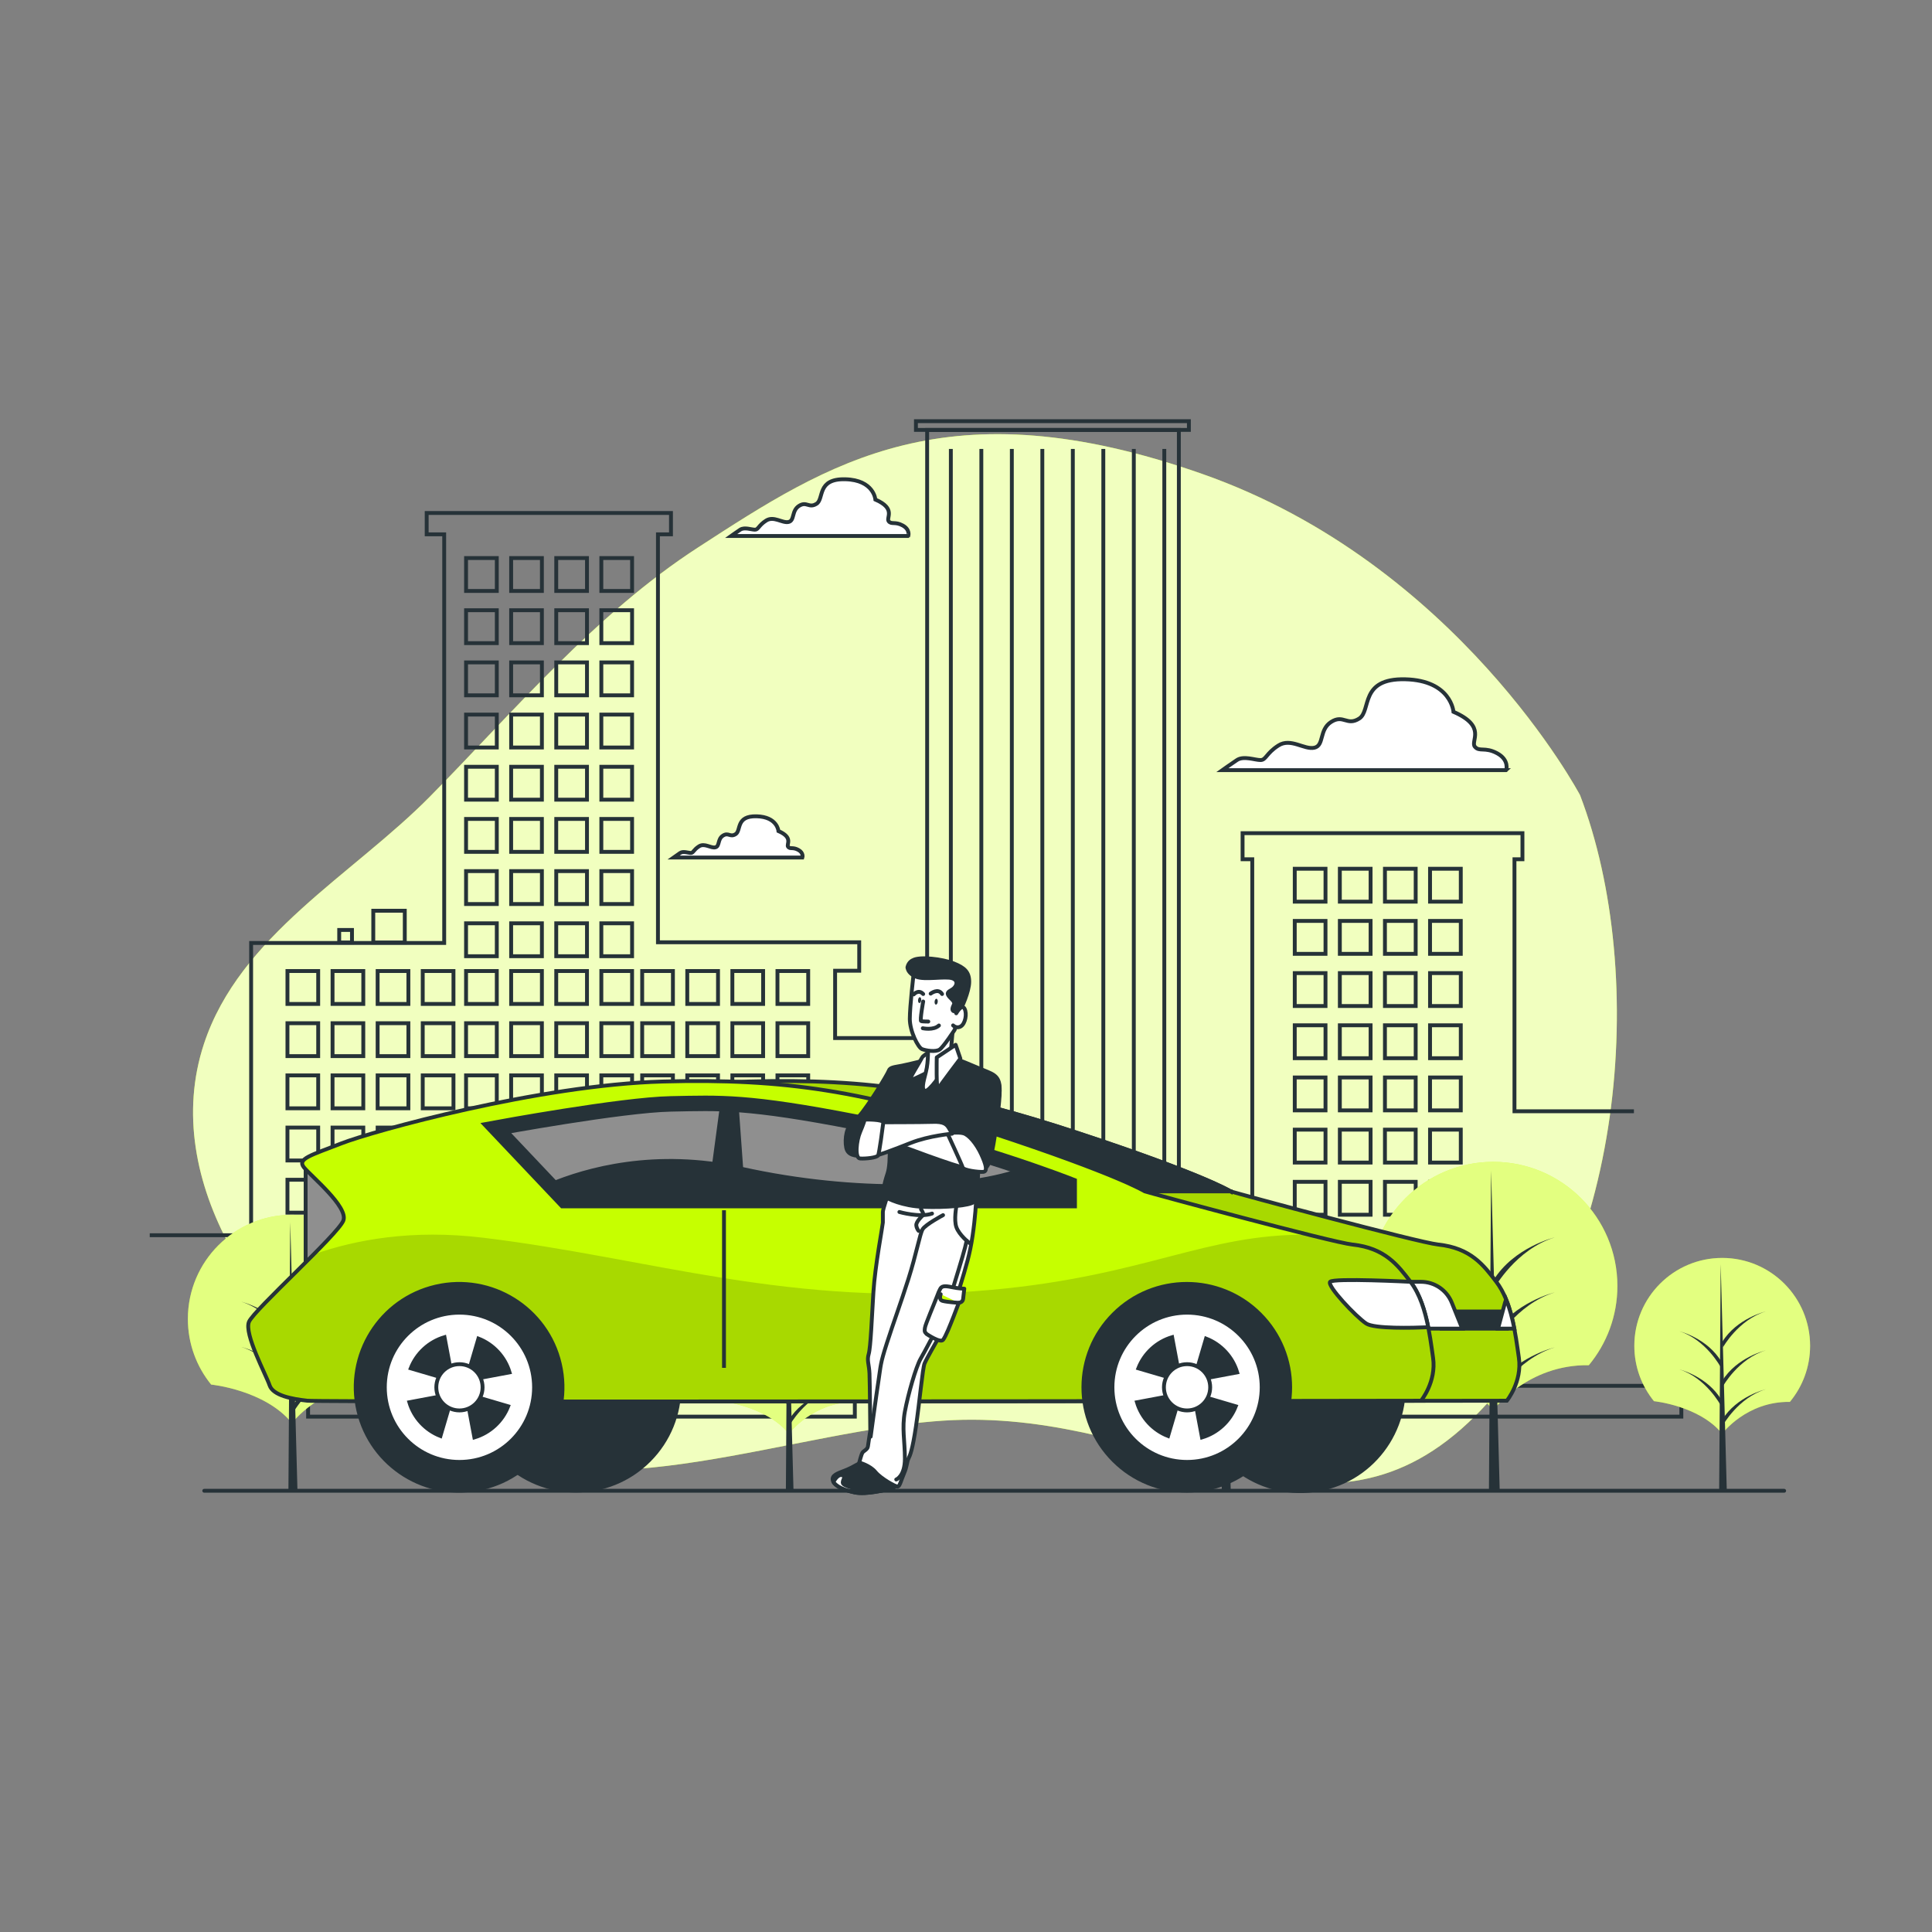 <?xml version="1.0" encoding="utf-8"?>
<!-- Generator: Adobe Illustrator 27.5.0, SVG Export Plug-In . SVG Version: 6.00 Build 0)  -->
<svg version="1.1" xmlns="http://www.w3.org/2000/svg" xmlns:xlink="http://www.w3.org/1999/xlink" x="0px" y="0px"
	 viewBox="0 0 500 500" style="enable-background:new 0 0 500 500;" xml:space="preserve">
<rect x="0" y="0" width="500" height="500" fill="#808080" stroke="none"/>
<g id="Background_Simple">
	<g>
		<path style="fill:#C6FF00;" d="M408.913,205.78c0,0-31.657-59.898-97.745-83.118c-66.088-23.22-96.626-2.945-130.489,19.001
			c-26.651,17.272-47.52,42.286-69.352,64.429c-19.989,20.274-49.294,35.989-58.544,64.064
			c-11.696,35.508,14.8,73.883,46.243,94.499c43.878,28.77,86.419,11.167,132.245,4.405c0.087-0.013,0.174-0.025,0.26-0.038
			c6.625-0.961,13.324-1.616,20.098-1.601c53.216,0.113,91.41,37.69,130.175-0.996C420.572,327.738,426.743,252.4,408.913,205.78z"
			/>
		<path style="opacity:0.75;fill:#FFFFFF;" d="M408.913,205.78c0,0-31.657-59.898-97.745-83.118
			c-66.088-23.22-96.626-2.945-130.489,19.001c-26.651,17.272-47.52,42.286-69.352,64.429
			c-19.989,20.274-49.294,35.989-58.544,64.064c-11.696,35.508,14.8,73.883,46.243,94.499c43.878,28.77,86.419,11.167,132.245,4.405
			c0.087-0.013,0.174-0.025,0.26-0.038c6.625-0.961,13.324-1.616,20.098-1.601c53.216,0.113,91.41,37.69,130.175-0.996
			C420.572,327.738,426.743,252.4,408.913,205.78z"/>
	</g>
</g>
<g id="Clouds">
	<g>
		<path style="fill:#FFFFFF;stroke:#263238;stroke-miterlimit:10;" d="M387.482,194.962c-3.194-1.742-4.646-0.29-5.807-1.742
			c-1.162-1.452,3.194-5.227-5.517-9.002c0,0-0.581-8.13-12.486-8.421c-11.905-0.291-8.711,8.131-11.905,10.163
			c-3.194,2.033-4.065-1.162-7.259,0.871c-3.194,2.033-1.742,6.098-4.356,6.679c-2.613,0.581-6.098-2.613-9.292-0.581
			c-3.194,2.033-3.194,3.775-4.646,3.775c-1.452,0-4.356-1.161-6.098,0c-1.742,1.162-3.775,2.613-3.775,2.613h73.465
			C389.805,199.317,390.676,196.704,387.482,194.962z"/>
	</g>
	<g>
		<path style="fill:#FFFFFF;stroke:#263238;stroke-miterlimit:10;" d="M206.602,219.952c-1.45-0.791-2.109-0.132-2.636-0.791
			c-0.527-0.659,1.45-2.372-2.504-4.086c0,0-0.264-3.69-5.667-3.822c-5.404-0.132-3.954,3.691-5.404,4.613
			c-1.45,0.923-1.845-0.527-3.295,0.395c-1.45,0.923-0.791,2.768-1.977,3.031c-1.186,0.264-2.768-1.186-4.218-0.264
			c-1.45,0.923-1.45,1.713-2.109,1.713s-1.977-0.527-2.768,0c-0.791,0.527-1.713,1.186-1.713,1.186h33.346
			C207.656,221.929,208.052,220.743,206.602,219.952z"/>
	</g>
	<g>
		<path style="fill:#FFFFFF;stroke:#263238;stroke-miterlimit:10;" d="M233.617,135.992c-1.994-1.087-2.9-0.181-3.625-1.087
			c-0.725-0.906,1.994-3.263-3.444-5.619c0,0-0.362-5.074-7.793-5.256c-7.431-0.181-5.437,5.075-7.431,6.343
			c-1.994,1.269-2.537-0.725-4.531,0.544c-1.994,1.269-1.087,3.806-2.719,4.169c-1.631,0.363-3.806-1.631-5.8-0.362
			c-1.994,1.269-1.994,2.356-2.9,2.356c-0.906,0-2.719-0.725-3.806,0c-1.087,0.725-2.356,1.631-2.356,1.631h45.854
			C235.067,138.711,235.611,137.08,233.617,135.992z"/>
	</g>
</g>
<g id="Buildings">
	<g>
		<g>
			<rect x="96.604" y="235.698" style="fill:none;stroke:#263238;stroke-miterlimit:10;" width="8.155" height="8.218"/>
			<rect x="87.787" y="240.673" style="fill:none;stroke:#263238;stroke-miterlimit:10;" width="3.306" height="3.244"/>
			<polyline style="fill:none;stroke:#263238;stroke-miterlimit:10;" points="422.857,287.596 391.944,287.596 391.944,222.376 
				394.008,222.376 394.008,215.624 321.577,215.624 321.577,222.376 324.087,222.376 324.087,319.372 305.086,319.372 
				305.086,111.276 239.943,111.276 239.943,268.649 216.126,268.649 216.126,251.226 222.364,251.226 222.364,243.86 
				170.276,243.86 170.276,138.283 173.647,138.283 173.647,132.759 110.424,132.759 110.424,138.283 114.958,138.283 
				114.958,244.04 64.991,244.04 64.991,319.674 38.753,319.674 			"/>
			<rect x="237.042" y="109" style="fill:none;stroke:#263238;stroke-miterlimit:10;" width="70.64" height="2.259"/>
		</g>
		<g>
			<rect x="120.615" y="144.422" style="fill:none;stroke:#263238;stroke-miterlimit:10;" width="7.957" height="8.518"/>
			<rect x="132.285" y="144.422" style="fill:none;stroke:#263238;stroke-miterlimit:10;" width="7.957" height="8.518"/>
			<rect x="143.955" y="144.422" style="fill:none;stroke:#263238;stroke-miterlimit:10;" width="7.957" height="8.518"/>
			<rect x="155.625" y="144.422" style="fill:none;stroke:#263238;stroke-miterlimit:10;" width="7.957" height="8.518"/>
			<rect x="120.615" y="157.926" style="fill:none;stroke:#263238;stroke-miterlimit:10;" width="7.957" height="8.518"/>
			<rect x="132.285" y="157.926" style="fill:none;stroke:#263238;stroke-miterlimit:10;" width="7.957" height="8.518"/>
			<rect x="143.955" y="157.926" style="fill:none;stroke:#263238;stroke-miterlimit:10;" width="7.957" height="8.518"/>
			<rect x="155.625" y="157.926" style="fill:none;stroke:#263238;stroke-miterlimit:10;" width="7.957" height="8.518"/>
			<rect x="120.615" y="171.43" style="fill:none;stroke:#263238;stroke-miterlimit:10;" width="7.957" height="8.518"/>
			<rect x="132.285" y="171.43" style="fill:none;stroke:#263238;stroke-miterlimit:10;" width="7.957" height="8.518"/>
			<rect x="143.955" y="171.43" style="fill:none;stroke:#263238;stroke-miterlimit:10;" width="7.957" height="8.518"/>
			<rect x="155.625" y="171.43" style="fill:none;stroke:#263238;stroke-miterlimit:10;" width="7.957" height="8.518"/>
			<rect x="120.615" y="184.934" style="fill:none;stroke:#263238;stroke-miterlimit:10;" width="7.957" height="8.517"/>
			<rect x="132.285" y="184.934" style="fill:none;stroke:#263238;stroke-miterlimit:10;" width="7.957" height="8.517"/>
			<rect x="143.955" y="184.934" style="fill:none;stroke:#263238;stroke-miterlimit:10;" width="7.957" height="8.517"/>
			<rect x="155.625" y="184.934" style="fill:none;stroke:#263238;stroke-miterlimit:10;" width="7.957" height="8.517"/>
			<rect x="120.615" y="198.438" style="fill:none;stroke:#263238;stroke-miterlimit:10;" width="7.957" height="8.518"/>
			<rect x="132.285" y="198.438" style="fill:none;stroke:#263238;stroke-miterlimit:10;" width="7.957" height="8.518"/>
			<rect x="143.955" y="198.438" style="fill:none;stroke:#263238;stroke-miterlimit:10;" width="7.957" height="8.518"/>
			<rect x="155.625" y="198.438" style="fill:none;stroke:#263238;stroke-miterlimit:10;" width="7.957" height="8.518"/>
			<rect x="120.615" y="211.942" style="fill:none;stroke:#263238;stroke-miterlimit:10;" width="7.957" height="8.518"/>
			<rect x="132.285" y="211.942" style="fill:none;stroke:#263238;stroke-miterlimit:10;" width="7.957" height="8.518"/>
			<rect x="143.955" y="211.942" style="fill:none;stroke:#263238;stroke-miterlimit:10;" width="7.957" height="8.518"/>
			<rect x="155.625" y="211.942" style="fill:none;stroke:#263238;stroke-miterlimit:10;" width="7.957" height="8.518"/>
			<rect x="120.615" y="225.445" style="fill:none;stroke:#263238;stroke-miterlimit:10;" width="7.957" height="8.518"/>
			<rect x="132.285" y="225.445" style="fill:none;stroke:#263238;stroke-miterlimit:10;" width="7.957" height="8.518"/>
			<rect x="143.955" y="225.445" style="fill:none;stroke:#263238;stroke-miterlimit:10;" width="7.957" height="8.518"/>
			<rect x="155.625" y="225.445" style="fill:none;stroke:#263238;stroke-miterlimit:10;" width="7.957" height="8.518"/>
			<rect x="120.615" y="238.949" style="fill:none;stroke:#263238;stroke-miterlimit:10;" width="7.957" height="8.518"/>
			<rect x="132.285" y="238.949" style="fill:none;stroke:#263238;stroke-miterlimit:10;" width="7.957" height="8.518"/>
			<rect x="143.955" y="238.949" style="fill:none;stroke:#263238;stroke-miterlimit:10;" width="7.957" height="8.518"/>
			<rect x="155.625" y="238.949" style="fill:none;stroke:#263238;stroke-miterlimit:10;" width="7.957" height="8.518"/>
		</g>
		<g>
			<rect x="120.615" y="251.302" style="fill:none;stroke:#263238;stroke-miterlimit:10;" width="7.957" height="8.518"/>
			<rect x="132.285" y="251.302" style="fill:none;stroke:#263238;stroke-miterlimit:10;" width="7.957" height="8.518"/>
			<rect x="143.955" y="251.302" style="fill:none;stroke:#263238;stroke-miterlimit:10;" width="7.957" height="8.518"/>
			<rect x="155.625" y="251.302" style="fill:none;stroke:#263238;stroke-miterlimit:10;" width="7.957" height="8.518"/>
			<rect x="120.615" y="264.806" style="fill:none;stroke:#263238;stroke-miterlimit:10;" width="7.957" height="8.518"/>
			<rect x="132.285" y="264.806" style="fill:none;stroke:#263238;stroke-miterlimit:10;" width="7.957" height="8.518"/>
			<rect x="143.955" y="264.806" style="fill:none;stroke:#263238;stroke-miterlimit:10;" width="7.957" height="8.518"/>
			<rect x="155.625" y="264.806" style="fill:none;stroke:#263238;stroke-miterlimit:10;" width="7.957" height="8.518"/>
			<rect x="120.615" y="278.31" style="fill:none;stroke:#263238;stroke-miterlimit:10;" width="7.957" height="8.518"/>
			<rect x="132.285" y="278.31" style="fill:none;stroke:#263238;stroke-miterlimit:10;" width="7.957" height="8.518"/>
			<rect x="143.955" y="278.31" style="fill:none;stroke:#263238;stroke-miterlimit:10;" width="7.957" height="8.518"/>
			<rect x="155.625" y="278.31" style="fill:none;stroke:#263238;stroke-miterlimit:10;" width="7.957" height="8.518"/>
			<rect x="120.615" y="291.814" style="fill:none;stroke:#263238;stroke-miterlimit:10;" width="7.957" height="8.518"/>
			<rect x="132.285" y="291.814" style="fill:none;stroke:#263238;stroke-miterlimit:10;" width="7.957" height="8.518"/>
			<rect x="143.955" y="291.814" style="fill:none;stroke:#263238;stroke-miterlimit:10;" width="7.957" height="8.518"/>
			<rect x="155.625" y="291.814" style="fill:none;stroke:#263238;stroke-miterlimit:10;" width="7.957" height="8.518"/>
			<rect x="120.615" y="305.318" style="fill:none;stroke:#263238;stroke-miterlimit:10;" width="7.957" height="8.518"/>
			<rect x="132.285" y="305.318" style="fill:none;stroke:#263238;stroke-miterlimit:10;" width="7.957" height="8.518"/>
			<rect x="143.955" y="305.318" style="fill:none;stroke:#263238;stroke-miterlimit:10;" width="7.957" height="8.518"/>
			<rect x="155.625" y="305.318" style="fill:none;stroke:#263238;stroke-miterlimit:10;" width="7.957" height="8.518"/>
			<rect x="120.615" y="318.822" style="fill:none;stroke:#263238;stroke-miterlimit:10;" width="7.957" height="8.518"/>
			<rect x="132.285" y="318.822" style="fill:none;stroke:#263238;stroke-miterlimit:10;" width="7.957" height="8.518"/>
			<rect x="143.955" y="318.822" style="fill:none;stroke:#263238;stroke-miterlimit:10;" width="7.957" height="8.518"/>
			<rect x="155.625" y="318.822" style="fill:none;stroke:#263238;stroke-miterlimit:10;" width="7.957" height="8.518"/>
			<rect x="120.615" y="332.325" style="fill:none;stroke:#263238;stroke-miterlimit:10;" width="7.957" height="8.518"/>
			<rect x="132.285" y="332.325" style="fill:none;stroke:#263238;stroke-miterlimit:10;" width="7.957" height="8.518"/>
			<rect x="143.955" y="332.325" style="fill:none;stroke:#263238;stroke-miterlimit:10;" width="7.957" height="8.518"/>
			<rect x="155.625" y="332.325" style="fill:none;stroke:#263238;stroke-miterlimit:10;" width="7.957" height="8.518"/>
			<rect x="120.615" y="345.829" style="fill:none;stroke:#263238;stroke-miterlimit:10;" width="7.957" height="8.518"/>
			<rect x="132.285" y="345.829" style="fill:none;stroke:#263238;stroke-miterlimit:10;" width="7.957" height="8.518"/>
			<rect x="143.955" y="345.829" style="fill:none;stroke:#263238;stroke-miterlimit:10;" width="7.957" height="8.518"/>
			<rect x="155.625" y="345.829" style="fill:none;stroke:#263238;stroke-miterlimit:10;" width="7.957" height="8.518"/>
		</g>
		<g>
			<rect x="166.195" y="251.302" style="fill:none;stroke:#263238;stroke-miterlimit:10;" width="7.957" height="8.518"/>
			<rect x="177.865" y="251.302" style="fill:none;stroke:#263238;stroke-miterlimit:10;" width="7.957" height="8.518"/>
			<rect x="189.536" y="251.302" style="fill:none;stroke:#263238;stroke-miterlimit:10;" width="7.957" height="8.518"/>
			<rect x="201.206" y="251.302" style="fill:none;stroke:#263238;stroke-miterlimit:10;" width="7.957" height="8.518"/>
			<rect x="166.195" y="264.806" style="fill:none;stroke:#263238;stroke-miterlimit:10;" width="7.957" height="8.518"/>
			<rect x="177.865" y="264.806" style="fill:none;stroke:#263238;stroke-miterlimit:10;" width="7.957" height="8.518"/>
			<rect x="189.536" y="264.806" style="fill:none;stroke:#263238;stroke-miterlimit:10;" width="7.957" height="8.518"/>
			<rect x="201.206" y="264.806" style="fill:none;stroke:#263238;stroke-miterlimit:10;" width="7.957" height="8.518"/>
			<rect x="166.195" y="278.31" style="fill:none;stroke:#263238;stroke-miterlimit:10;" width="7.957" height="8.518"/>
			<rect x="177.865" y="278.31" style="fill:none;stroke:#263238;stroke-miterlimit:10;" width="7.957" height="8.518"/>
			<rect x="189.536" y="278.31" style="fill:none;stroke:#263238;stroke-miterlimit:10;" width="7.957" height="8.518"/>
			<rect x="201.206" y="278.31" style="fill:none;stroke:#263238;stroke-miterlimit:10;" width="7.957" height="8.518"/>
			<rect x="166.195" y="291.814" style="fill:none;stroke:#263238;stroke-miterlimit:10;" width="7.957" height="8.518"/>
			<rect x="177.865" y="291.814" style="fill:none;stroke:#263238;stroke-miterlimit:10;" width="7.957" height="8.518"/>
			<rect x="189.536" y="291.814" style="fill:none;stroke:#263238;stroke-miterlimit:10;" width="7.957" height="8.518"/>
			<rect x="201.206" y="291.814" style="fill:none;stroke:#263238;stroke-miterlimit:10;" width="7.957" height="8.518"/>
			<rect x="166.195" y="305.318" style="fill:none;stroke:#263238;stroke-miterlimit:10;" width="7.957" height="8.518"/>
			<rect x="177.865" y="305.318" style="fill:none;stroke:#263238;stroke-miterlimit:10;" width="7.957" height="8.518"/>
			<rect x="189.536" y="305.318" style="fill:none;stroke:#263238;stroke-miterlimit:10;" width="7.957" height="8.518"/>
			<rect x="201.206" y="305.318" style="fill:none;stroke:#263238;stroke-miterlimit:10;" width="7.957" height="8.518"/>
			<rect x="166.195" y="318.822" style="fill:none;stroke:#263238;stroke-miterlimit:10;" width="7.957" height="8.518"/>
			<rect x="177.865" y="318.822" style="fill:none;stroke:#263238;stroke-miterlimit:10;" width="7.957" height="8.518"/>
			<rect x="189.536" y="318.822" style="fill:none;stroke:#263238;stroke-miterlimit:10;" width="7.957" height="8.518"/>
			<rect x="201.206" y="318.822" style="fill:none;stroke:#263238;stroke-miterlimit:10;" width="7.957" height="8.518"/>
			<rect x="166.195" y="332.325" style="fill:none;stroke:#263238;stroke-miterlimit:10;" width="7.957" height="8.518"/>
			<rect x="177.865" y="332.325" style="fill:none;stroke:#263238;stroke-miterlimit:10;" width="7.957" height="8.518"/>
			<rect x="189.536" y="332.325" style="fill:none;stroke:#263238;stroke-miterlimit:10;" width="7.957" height="8.518"/>
			<rect x="201.206" y="332.325" style="fill:none;stroke:#263238;stroke-miterlimit:10;" width="7.957" height="8.518"/>
			<rect x="166.195" y="345.829" style="fill:none;stroke:#263238;stroke-miterlimit:10;" width="7.957" height="8.518"/>
			<rect x="177.865" y="345.829" style="fill:none;stroke:#263238;stroke-miterlimit:10;" width="7.957" height="8.518"/>
			<rect x="189.536" y="345.829" style="fill:none;stroke:#263238;stroke-miterlimit:10;" width="7.957" height="8.518"/>
			<rect x="201.206" y="345.829" style="fill:none;stroke:#263238;stroke-miterlimit:10;" width="7.957" height="8.518"/>
		</g>
		<g>
			<rect x="74.392" y="251.302" style="fill:none;stroke:#263238;stroke-miterlimit:10;" width="7.957" height="8.518"/>
			<rect x="86.062" y="251.302" style="fill:none;stroke:#263238;stroke-miterlimit:10;" width="7.957" height="8.518"/>
			<rect x="97.732" y="251.302" style="fill:none;stroke:#263238;stroke-miterlimit:10;" width="7.957" height="8.518"/>
			<rect x="109.402" y="251.302" style="fill:none;stroke:#263238;stroke-miterlimit:10;" width="7.957" height="8.518"/>
			<rect x="74.392" y="264.806" style="fill:none;stroke:#263238;stroke-miterlimit:10;" width="7.957" height="8.518"/>
			<rect x="86.062" y="264.806" style="fill:none;stroke:#263238;stroke-miterlimit:10;" width="7.957" height="8.518"/>
			<rect x="97.732" y="264.806" style="fill:none;stroke:#263238;stroke-miterlimit:10;" width="7.957" height="8.518"/>
			<rect x="109.402" y="264.806" style="fill:none;stroke:#263238;stroke-miterlimit:10;" width="7.957" height="8.518"/>
			<rect x="74.392" y="278.31" style="fill:none;stroke:#263238;stroke-miterlimit:10;" width="7.957" height="8.518"/>
			<rect x="86.062" y="278.31" style="fill:none;stroke:#263238;stroke-miterlimit:10;" width="7.957" height="8.518"/>
			<rect x="97.732" y="278.31" style="fill:none;stroke:#263238;stroke-miterlimit:10;" width="7.957" height="8.518"/>
			<rect x="109.402" y="278.31" style="fill:none;stroke:#263238;stroke-miterlimit:10;" width="7.957" height="8.518"/>
			<rect x="74.392" y="291.814" style="fill:none;stroke:#263238;stroke-miterlimit:10;" width="7.957" height="8.518"/>
			<rect x="86.062" y="291.814" style="fill:none;stroke:#263238;stroke-miterlimit:10;" width="7.957" height="8.518"/>
			<rect x="97.732" y="291.814" style="fill:none;stroke:#263238;stroke-miterlimit:10;" width="7.957" height="8.518"/>
			<rect x="109.402" y="291.814" style="fill:none;stroke:#263238;stroke-miterlimit:10;" width="7.957" height="8.518"/>
			<rect x="74.392" y="305.318" style="fill:none;stroke:#263238;stroke-miterlimit:10;" width="7.957" height="8.518"/>
			<rect x="86.062" y="305.318" style="fill:none;stroke:#263238;stroke-miterlimit:10;" width="7.957" height="8.518"/>
			<rect x="97.732" y="305.318" style="fill:none;stroke:#263238;stroke-miterlimit:10;" width="7.957" height="8.518"/>
			<rect x="109.402" y="305.318" style="fill:none;stroke:#263238;stroke-miterlimit:10;" width="7.957" height="8.518"/>
			<rect x="74.392" y="318.822" style="fill:none;stroke:#263238;stroke-miterlimit:10;" width="7.957" height="8.518"/>
			<rect x="86.062" y="318.822" style="fill:none;stroke:#263238;stroke-miterlimit:10;" width="7.957" height="8.518"/>
			<rect x="97.732" y="318.822" style="fill:none;stroke:#263238;stroke-miterlimit:10;" width="7.957" height="8.518"/>
			<rect x="109.402" y="318.822" style="fill:none;stroke:#263238;stroke-miterlimit:10;" width="7.957" height="8.518"/>
			<rect x="74.392" y="332.325" style="fill:none;stroke:#263238;stroke-miterlimit:10;" width="7.957" height="8.518"/>
			<rect x="86.062" y="332.325" style="fill:none;stroke:#263238;stroke-miterlimit:10;" width="7.957" height="8.518"/>
			<rect x="97.732" y="332.325" style="fill:none;stroke:#263238;stroke-miterlimit:10;" width="7.957" height="8.518"/>
			<rect x="109.402" y="332.325" style="fill:none;stroke:#263238;stroke-miterlimit:10;" width="7.957" height="8.518"/>
			<rect x="74.392" y="345.829" style="fill:none;stroke:#263238;stroke-miterlimit:10;" width="7.957" height="8.518"/>
			<rect x="86.062" y="345.829" style="fill:none;stroke:#263238;stroke-miterlimit:10;" width="7.957" height="8.518"/>
			<rect x="97.732" y="345.829" style="fill:none;stroke:#263238;stroke-miterlimit:10;" width="7.957" height="8.518"/>
			<rect x="109.402" y="345.829" style="fill:none;stroke:#263238;stroke-miterlimit:10;" width="7.957" height="8.518"/>
		</g>
		<g>
			<rect x="335.081" y="224.832" style="fill:none;stroke:#263238;stroke-miterlimit:10;" width="7.957" height="8.518"/>
			<rect x="346.751" y="224.832" style="fill:none;stroke:#263238;stroke-miterlimit:10;" width="7.957" height="8.518"/>
			<rect x="358.422" y="224.832" style="fill:none;stroke:#263238;stroke-miterlimit:10;" width="7.957" height="8.518"/>
			<rect x="370.092" y="224.832" style="fill:none;stroke:#263238;stroke-miterlimit:10;" width="7.957" height="8.518"/>
			<rect x="335.081" y="238.336" style="fill:none;stroke:#263238;stroke-miterlimit:10;" width="7.957" height="8.518"/>
			<rect x="346.751" y="238.336" style="fill:none;stroke:#263238;stroke-miterlimit:10;" width="7.957" height="8.518"/>
			<rect x="358.422" y="238.336" style="fill:none;stroke:#263238;stroke-miterlimit:10;" width="7.957" height="8.518"/>
			<rect x="370.092" y="238.336" style="fill:none;stroke:#263238;stroke-miterlimit:10;" width="7.957" height="8.518"/>
			<rect x="335.081" y="251.84" style="fill:none;stroke:#263238;stroke-miterlimit:10;" width="7.957" height="8.518"/>
			<rect x="346.751" y="251.84" style="fill:none;stroke:#263238;stroke-miterlimit:10;" width="7.957" height="8.518"/>
			<rect x="358.422" y="251.84" style="fill:none;stroke:#263238;stroke-miterlimit:10;" width="7.957" height="8.518"/>
			<rect x="370.092" y="251.84" style="fill:none;stroke:#263238;stroke-miterlimit:10;" width="7.957" height="8.518"/>
			<rect x="335.081" y="265.344" style="fill:none;stroke:#263238;stroke-miterlimit:10;" width="7.957" height="8.518"/>
			<rect x="346.751" y="265.344" style="fill:none;stroke:#263238;stroke-miterlimit:10;" width="7.957" height="8.518"/>
			<rect x="358.422" y="265.344" style="fill:none;stroke:#263238;stroke-miterlimit:10;" width="7.957" height="8.518"/>
			<rect x="370.092" y="265.344" style="fill:none;stroke:#263238;stroke-miterlimit:10;" width="7.957" height="8.518"/>
			<rect x="335.081" y="278.848" style="fill:none;stroke:#263238;stroke-miterlimit:10;" width="7.957" height="8.518"/>
			<rect x="346.751" y="278.848" style="fill:none;stroke:#263238;stroke-miterlimit:10;" width="7.957" height="8.518"/>
			<rect x="358.422" y="278.848" style="fill:none;stroke:#263238;stroke-miterlimit:10;" width="7.957" height="8.518"/>
			<rect x="370.092" y="278.848" style="fill:none;stroke:#263238;stroke-miterlimit:10;" width="7.957" height="8.518"/>
			<rect x="335.081" y="292.352" style="fill:none;stroke:#263238;stroke-miterlimit:10;" width="7.957" height="8.518"/>
			<rect x="346.751" y="292.352" style="fill:none;stroke:#263238;stroke-miterlimit:10;" width="7.957" height="8.518"/>
			<rect x="358.422" y="292.352" style="fill:none;stroke:#263238;stroke-miterlimit:10;" width="7.957" height="8.518"/>
			<rect x="370.092" y="292.352" style="fill:none;stroke:#263238;stroke-miterlimit:10;" width="7.957" height="8.518"/>
			<rect x="335.081" y="305.855" style="fill:none;stroke:#263238;stroke-miterlimit:10;" width="7.957" height="8.518"/>
			<rect x="346.751" y="305.855" style="fill:none;stroke:#263238;stroke-miterlimit:10;" width="7.957" height="8.518"/>
			<rect x="358.422" y="305.855" style="fill:none;stroke:#263238;stroke-miterlimit:10;" width="7.957" height="8.518"/>
			<rect x="370.092" y="305.855" style="fill:none;stroke:#263238;stroke-miterlimit:10;" width="7.957" height="8.518"/>
			<rect x="335.081" y="319.36" style="fill:none;stroke:#263238;stroke-miterlimit:10;" width="7.957" height="8.518"/>
			<rect x="346.751" y="319.36" style="fill:none;stroke:#263238;stroke-miterlimit:10;" width="7.957" height="8.518"/>
			<rect x="358.422" y="319.36" style="fill:none;stroke:#263238;stroke-miterlimit:10;" width="7.957" height="8.518"/>
			<rect x="370.092" y="319.36" style="fill:none;stroke:#263238;stroke-miterlimit:10;" width="7.957" height="8.518"/>
		</g>
		<g>
			<line style="fill:none;stroke:#263238;stroke-miterlimit:10;" x1="246.078" y1="116.186" x2="246.078" y2="362.94"/>
			<line style="fill:none;stroke:#263238;stroke-miterlimit:10;" x1="253.97" y1="116.186" x2="253.97" y2="362.94"/>
			<line style="fill:none;stroke:#263238;stroke-miterlimit:10;" x1="261.862" y1="116.186" x2="261.862" y2="362.94"/>
			<line style="fill:none;stroke:#263238;stroke-miterlimit:10;" x1="269.754" y1="116.186" x2="269.754" y2="362.94"/>
			<line style="fill:none;stroke:#263238;stroke-miterlimit:10;" x1="277.646" y1="116.186" x2="277.646" y2="362.94"/>
			<line style="fill:none;stroke:#263238;stroke-miterlimit:10;" x1="285.538" y1="116.186" x2="285.538" y2="362.94"/>
			<line style="fill:none;stroke:#263238;stroke-miterlimit:10;" x1="293.43" y1="116.186" x2="293.43" y2="362.94"/>
			<line style="fill:none;stroke:#263238;stroke-miterlimit:10;" x1="301.321" y1="116.186" x2="301.321" y2="362.94"/>
		</g>
		<rect x="79.733" y="358.644" style="fill:none;stroke:#263238;stroke-miterlimit:10;" width="141.496" height="7.979"/>
		<rect x="308.073" y="358.644" style="fill:none;stroke:#263238;stroke-miterlimit:10;" width="127.06" height="7.979"/>
	</g>
</g>
<g id="Trees">
	<g>
		<g>
			<path style="fill:#C6FF00;" d="M296.202,358.329c0,0,13.87,1.372,20.9,9.971c0,0,7.427-9.961,20.767-9.757
				c3.871-4.666,6.2-10.658,6.202-17.194c0.005-14.889-12.061-26.964-26.951-26.969c-14.889-0.005-26.964,12.061-26.969,26.951
				c-0.002,6.454,2.265,12.379,6.046,17.022L296.202,358.329z"/>
			<path style="opacity:0.5;fill:#FFFFFF;" d="M296.202,358.329c0,0,13.87,1.372,20.9,9.971c0,0,7.427-9.961,20.767-9.757
				c3.871-4.666,6.2-10.658,6.202-17.194c0.005-14.889-12.061-26.964-26.951-26.969c-14.889-0.005-26.964,12.061-26.969,26.951
				c-0.002,6.454,2.265,12.379,6.046,17.022L296.202,358.329z"/>
			<g>
				<polygon style="fill:#263238;" points="316.644,316.281 316.175,385.813 318.517,385.813 				"/>
				<path style="fill:#263238;" d="M317.346,365.679c0,0,4.682-8.428,13.11-11.003c0,0-8.896,2.107-13.344,9.365L317.346,365.679z"
					/>
				<path style="fill:#263238;" d="M317.346,341.799c0,0,4.682-8.428,13.11-11.003c0,0-8.896,2.107-13.344,9.365L317.346,341.799z"
					/>
				<path style="fill:#263238;" d="M317.346,353.739c0,0,4.682-8.428,13.11-11.003c0,0-8.896,2.107-13.344,9.365L317.346,353.739z"
					/>
				<path style="fill:#263238;" d="M316.652,347.886c0,0-4.518-8.428-12.65-11.003c0,0,8.584,2.107,12.876,9.365L316.652,347.886z"
					/>
				<path style="fill:#263238;" d="M316.652,359.592c0,0-4.518-8.428-12.65-11.003c0,0,8.584,2.107,12.876,9.365L316.652,359.592z"
					/>
			</g>
		</g>
		<g>
			<path style="fill:#C6FF00;" d="M361.531,353.058c0,0,16.53,1.635,24.908,11.883c0,0,8.851-11.871,24.75-11.628
				c4.613-5.561,7.389-12.701,7.391-20.491c0.006-17.745-14.374-32.135-32.119-32.141c-17.745-0.006-32.135,14.374-32.141,32.119
				c-0.003,7.692,2.699,14.753,7.206,20.286L361.531,353.058z"/>
			<path style="opacity:0.5;fill:#FFFFFF;" d="M361.531,353.058c0,0,16.53,1.635,24.908,11.883c0,0,8.851-11.871,24.75-11.628
				c4.613-5.561,7.389-12.701,7.391-20.491c0.006-17.745-14.374-32.135-32.119-32.141c-17.745-0.006-32.135,14.374-32.141,32.119
				c-0.003,7.692,2.699,14.753,7.206,20.286L361.531,353.058z"/>
			<g>
				<polygon style="fill:#263238;" points="385.893,302.947 385.335,385.813 388.125,385.813 				"/>
				<path style="fill:#263238;" d="M386.73,361.818c0,0,5.58-10.044,15.625-13.113c0,0-10.602,2.511-15.904,11.16L386.73,361.818z"
					/>
				<path style="fill:#263238;" d="M386.73,333.359c0,0,5.58-10.044,15.625-13.114c0,0-10.602,2.511-15.904,11.16L386.73,333.359z"
					/>
				<path style="fill:#263238;" d="M386.73,347.588c0,0,5.58-10.044,15.625-13.114c0,0-10.602,2.511-15.904,11.16L386.73,347.588z"
					/>
				<path style="fill:#263238;" d="M385.902,340.613c0,0-5.384-10.044-15.076-13.114c0,0,10.23,2.511,15.346,11.161L385.902,340.613
					z"/>
				<path style="fill:#263238;" d="M385.902,354.564c0,0-5.384-10.044-15.076-13.114c0,0,10.23,2.511,15.346,11.16L385.902,354.564z
					"/>
			</g>
		</g>
		<g>
			<path style="fill:#C6FF00;" d="M428.068,362.628c0,0,11.701,1.158,17.631,8.411c0,0,6.266-8.403,17.519-8.231
				c3.266-3.936,5.23-8.991,5.232-14.505c0.004-12.561-10.175-22.747-22.735-22.751c-12.561-0.004-22.747,10.174-22.751,22.735
				c-0.002,5.445,1.911,10.443,5.101,14.359L428.068,362.628z"/>
			<path style="opacity:0.5;fill:#FFFFFF;" d="M428.068,362.628c0,0,11.701,1.158,17.631,8.411c0,0,6.266-8.403,17.519-8.231
				c3.266-3.936,5.23-8.991,5.232-14.505c0.004-12.561-10.175-22.747-22.735-22.751c-12.561-0.004-22.747,10.174-22.751,22.735
				c-0.002,5.445,1.911,10.443,5.101,14.359L428.068,362.628z"/>
			<g>
				<polygon style="fill:#263238;" points="445.313,327.156 444.917,385.813 446.892,385.813 				"/>
				<path style="fill:#263238;" d="M445.905,368.828c0,0,3.95-7.11,11.06-9.282c0,0-7.505,1.777-11.257,7.9L445.905,368.828z"/>
				<path style="fill:#263238;" d="M445.905,348.683c0,0,3.95-7.11,11.06-9.282c0,0-7.505,1.777-11.257,7.9L445.905,348.683z"/>
				<path style="fill:#263238;" d="M445.905,358.756c0,0,3.95-7.11,11.06-9.283c0,0-7.505,1.777-11.257,7.9L445.905,358.756z"/>
				<path style="fill:#263238;" d="M445.319,353.818c0,0-3.811-7.11-10.672-9.282c0,0,7.242,1.777,10.862,7.9L445.319,353.818z"/>
				<path style="fill:#263238;" d="M445.319,363.693c0,0-3.811-7.11-10.672-9.282c0,0,7.242,1.778,10.862,7.9L445.319,363.693z"/>
			</g>
		</g>
	</g>
	<g>
		<g>
			<path style="fill:#C6FF00;" d="M54.67,358.329c0,0,13.87,1.372,20.9,9.971c0,0,7.427-9.961,20.767-9.757
				c3.871-4.666,6.2-10.658,6.202-17.194c0.005-14.889-12.061-26.964-26.95-26.969c-14.889-0.005-26.964,12.061-26.969,26.951
				c-0.002,6.454,2.265,12.379,6.046,17.022L54.67,358.329z"/>
			<path style="opacity:0.5;fill:#FFFFFF;" d="M54.67,358.329c0,0,13.87,1.372,20.9,9.971c0,0,7.427-9.961,20.767-9.757
				c3.871-4.666,6.2-10.658,6.202-17.194c0.005-14.889-12.061-26.964-26.95-26.969c-14.889-0.005-26.964,12.061-26.969,26.951
				c-0.002,6.454,2.265,12.379,6.046,17.022L54.67,358.329z"/>
			<g>
				<polygon style="fill:#263238;" points="75.112,316.281 74.643,385.813 76.984,385.813 				"/>
				<path style="fill:#263238;" d="M75.814,365.679c0,0,4.682-8.428,13.11-11.003c0,0-8.896,2.107-13.344,9.365L75.814,365.679z"/>
				<path style="fill:#263238;" d="M75.814,341.799c0,0,4.682-8.428,13.11-11.003c0,0-8.896,2.107-13.344,9.365L75.814,341.799z"/>
				<path style="fill:#263238;" d="M75.814,353.739c0,0,4.682-8.428,13.11-11.003c0,0-8.896,2.107-13.344,9.365L75.814,353.739z"/>
				<path style="fill:#263238;" d="M75.12,347.886c0,0-4.518-8.428-12.65-11.003c0,0,8.584,2.107,12.876,9.365L75.12,347.886z"/>
				<path style="fill:#263238;" d="M75.12,359.592c0,0-4.518-8.428-12.65-11.003c0,0,8.584,2.107,12.876,9.365L75.12,359.592z"/>
			</g>
		</g>
		<g>
			<path style="fill:#C6FF00;" d="M119.999,353.058c0,0,16.53,1.635,24.908,11.883c0,0,8.851-11.871,24.75-11.628
				c4.613-5.561,7.389-12.701,7.391-20.491c0.006-17.745-14.374-32.135-32.119-32.141c-17.745-0.006-32.135,14.374-32.141,32.119
				c-0.003,7.692,2.699,14.753,7.206,20.286L119.999,353.058z"/>
			<path style="opacity:0.5;fill:#FFFFFF;" d="M119.999,353.058c0,0,16.53,1.635,24.908,11.883c0,0,8.851-11.871,24.75-11.628
				c4.613-5.561,7.389-12.701,7.391-20.491c0.006-17.745-14.374-32.135-32.119-32.141c-17.745-0.006-32.135,14.374-32.141,32.119
				c-0.003,7.692,2.699,14.753,7.206,20.286L119.999,353.058z"/>
			<g>
				<polygon style="fill:#263238;" points="144.36,302.947 143.802,385.813 146.593,385.813 				"/>
				<path style="fill:#263238;" d="M145.197,361.818c0,0,5.58-10.044,15.625-13.113c0,0-10.602,2.511-15.904,11.16L145.197,361.818z
					"/>
				<path style="fill:#263238;" d="M145.197,333.359c0,0,5.58-10.044,15.625-13.114c0,0-10.602,2.511-15.904,11.16L145.197,333.359z
					"/>
				<path style="fill:#263238;" d="M145.197,347.588c0,0,5.58-10.044,15.625-13.114c0,0-10.602,2.511-15.904,11.16L145.197,347.588z
					"/>
				<path style="fill:#263238;" d="M144.37,340.613c0,0-5.384-10.044-15.076-13.114c0,0,10.23,2.511,15.346,11.161L144.37,340.613z"
					/>
				<path style="fill:#263238;" d="M144.37,354.564c0,0-5.384-10.044-15.076-13.114c0,0,10.23,2.511,15.346,11.16L144.37,354.564z"
					/>
			</g>
		</g>
		<g>
			<path style="fill:#C6FF00;" d="M186.536,362.628c0,0,11.701,1.158,17.631,8.411c0,0,6.266-8.403,17.519-8.231
				c3.266-3.936,5.23-8.991,5.232-14.505c0.004-12.561-10.175-22.747-22.735-22.751c-12.561-0.004-22.747,10.174-22.751,22.735
				c-0.002,5.445,1.911,10.443,5.1,14.359L186.536,362.628z"/>
			<path style="opacity:0.5;fill:#FFFFFF;" d="M186.536,362.628c0,0,11.701,1.158,17.631,8.411c0,0,6.266-8.403,17.519-8.231
				c3.266-3.936,5.23-8.991,5.232-14.505c0.004-12.561-10.175-22.747-22.735-22.751c-12.561-0.004-22.747,10.174-22.751,22.735
				c-0.002,5.445,1.911,10.443,5.1,14.359L186.536,362.628z"/>
			<g>
				<polygon style="fill:#263238;" points="203.78,327.156 203.385,385.813 205.36,385.813 				"/>
				<path style="fill:#263238;" d="M204.373,368.828c0,0,3.95-7.11,11.06-9.282c0,0-7.505,1.777-11.257,7.9L204.373,368.828z"/>
				<path style="fill:#263238;" d="M204.373,348.683c0,0,3.95-7.11,11.06-9.282c0,0-7.505,1.777-11.257,7.9L204.373,348.683z"/>
				<path style="fill:#263238;" d="M204.373,358.756c0,0,3.95-7.11,11.06-9.283c0,0-7.505,1.777-11.257,7.9L204.373,358.756z"/>
				<path style="fill:#263238;" d="M203.787,353.818c0,0-3.811-7.11-10.672-9.282c0,0,7.242,1.777,10.862,7.9L203.787,353.818z"/>
				<path style="fill:#263238;" d="M203.787,363.693c0,0-3.811-7.11-10.672-9.282c0,0,7.242,1.778,10.862,7.9L203.787,363.693z"/>
			</g>
		</g>
	</g>
</g>
<g id="Car">
	<g id="XMLID_636_">
		
			<ellipse id="XMLID_639_" transform="matrix(0.974 -0.227 0.227 0.974 -72.757 85.826)" style="fill:#263238;stroke:#263238;stroke-miterlimit:10;" cx="336.522" cy="359.031" rx="26.758" ry="26.758"/>
		
			<ellipse id="XMLID_641_" transform="matrix(0.707 -0.707 0.707 0.707 -210.202 210.59)" style="fill:#263238;stroke:#263238;stroke-miterlimit:10;" cx="149.104" cy="359.031" rx="26.758" ry="26.758"/>
		<g>
			<defs>
				<path id="XMLID_634_" d="M318.474,308.322c0,0-7.106-4.441-39.527-15.1c-32.421-10.659-53.294-14.212-85.271-13.324
					c-31.977,0.888-75.056,12.879-83.05,15.988c-7.994,3.109-11.547,3.997-9.771,6.218c1.777,2.221,11.547,10.215,10.215,13.768
					c-1.332,3.553-23.094,23.094-24.427,26.203c-1.332,3.109,4.441,13.768,5.329,16.432c0.888,2.665,5.774,3.553,9.771,3.997
					c3.997,0.444,288.233,0,288.233,0s3.997-4.885,3.109-11.103c-0.888-6.218-1.84-14.418-5.844-19.673
					c-3.241-4.254-6.591-8.751-15.03-9.639C366.912,321.531,319.806,308.766,318.474,308.322z"/>
			</defs>
			<use xlink:href="#XMLID_634_"  style="overflow:visible;fill:#C6FF00;"/>
			<clipPath id="XMLID_00000162317534273224483210000004798428003952222096_">
				<use xlink:href="#XMLID_634_"  style="overflow:visible;"/>
			</clipPath>
			<g style="clip-path:url(#XMLID_00000162317534273224483210000004798428003952222096_);">
				<defs>
					<path id="XMLID_1_" d="M318.474,308.322c0,0-7.106-4.441-39.527-15.1c-32.421-10.659-53.294-14.212-85.271-13.324
						c-31.977,0.888-75.056,12.879-83.05,15.988c-7.994,3.109-11.547,3.997-9.771,6.218c1.777,2.221,11.547,10.215,10.215,13.768
						c-1.332,3.553-23.094,23.094-24.427,26.203c-1.332,3.109,4.441,13.768,5.329,16.432c0.888,2.665,5.774,3.553,9.771,3.997
						c3.997,0.444,288.233,0,288.233,0s3.997-4.885,3.109-11.103c-0.888-6.218-1.84-14.418-5.844-19.673
						c-3.241-4.254-6.591-8.751-15.03-9.639C366.912,321.531,319.806,308.766,318.474,308.322z"/>
				</defs>
				<use xlink:href="#XMLID_1_"  style="overflow:visible;fill:#C6FF00;"/>
				<clipPath id="XMLID_00000013882541999334549490000002787429611049004943_">
					<use xlink:href="#XMLID_1_"  style="overflow:visible;"/>
				</clipPath>
				<path id="XMLID_2_" style="opacity:0.15;clip-path:url(#XMLID_00000013882541999334549490000002787429611049004943_);" d="
					M318.474,308.322c0,0-7.106-4.441-39.527-15.1c-32.421-10.659-53.294-14.212-85.271-13.324
					c-31.977,0.888-75.056,12.879-83.05,15.988c-7.994,3.109-11.547,3.997-9.771,6.218c1.777,2.221,11.547,10.215,10.215,13.768
					c-1.332,3.553-23.094,23.094-24.427,26.203c-1.332,3.109,4.441,13.768,5.329,16.432c0.888,2.665,5.774,3.553,9.771,3.997
					c3.997,0.444,288.233,0,288.233,0s3.997-4.885,3.109-11.103c-0.888-6.218-1.84-14.418-5.844-19.673
					c-3.241-4.254-6.591-8.751-15.03-9.639C366.912,321.531,319.806,308.766,318.474,308.322z"/>
			</g>
			<use xlink:href="#XMLID_634_"  style="overflow:visible;fill:none;stroke:#263238;stroke-miterlimit:10;"/>
		</g>
		
			<rect id="XMLID_635_" x="373.101" y="339.41" style="fill:#263238;stroke:#263238;stroke-miterlimit:10;" width="16.876" height="4.441"/>
		<path id="XMLID_614_" style="fill:#FFFFFF;stroke:#263238;stroke-miterlimit:10;" d="M365.036,331.728h2.689
			c3.516,0,6.68,2.136,7.994,5.398l2.71,6.726h-8.803L365.036,331.728z"/>
		<path id="XMLID_642_" style="fill:#FFFFFF;stroke:#263238;stroke-miterlimit:10;" d="M389.769,336.272
			c-0.099,0.276-0.192,0.558-0.271,0.853l-1.812,6.726h4.22C391.406,341.26,390.742,338.653,389.769,336.272z"/>
		<path id="XMLID_640_" style="fill:#263238;stroke:#263238;stroke-miterlimit:10;" d="M318.474,308.322
			c0,0-7.106-4.441-39.527-15.1c-7.403-2.434-14.2-4.493-20.668-6.218h-22.855l-4.885,1.332l65.73,19.985H318.474z"/>
		<path id="XMLID_609_" style="fill:#8F8F8F;stroke:#263238;stroke-miterlimit:10;" d="M79.098,301.199v30.028
			c0,0,18.267-15.014,16.015-19.268S79.098,301.199,79.098,301.199z"/>
		<g>
			<defs>
				<path id="XMLID_566_" d="M296.268,308.322c0,0-7.106-4.441-39.527-15.1c-32.421-10.659-53.294-14.212-85.271-13.324
					c-31.977,0.888-75.056,12.879-83.05,15.988c-7.994,3.109-11.547,3.997-9.771,6.218c1.776,2.221,11.547,10.215,10.215,13.768
					c-1.332,3.553-23.094,23.094-24.426,26.203c-1.332,3.109,4.441,13.768,5.329,16.432s5.774,3.553,9.771,3.997
					c3.997,0.444,288.233,0,288.233,0s3.997-4.885,3.109-11.103c-0.888-6.218-1.84-14.418-5.844-19.673
					c-3.241-4.254-6.591-8.751-15.03-9.639C344.706,321.531,297.6,308.766,296.268,308.322z"/>
			</defs>
			<use xlink:href="#XMLID_566_"  style="overflow:visible;fill:#C6FF00;"/>
			<clipPath id="XMLID_00000016774361607971685190000006930703798724833713_">
				<use xlink:href="#XMLID_566_"  style="overflow:visible;"/>
			</clipPath>
			<path style="opacity:0.15;clip-path:url(#XMLID_00000016774361607971685190000006930703798724833713_);" d="M365.036,331.728
				c-3.241-4.254-6.591-8.751-15.03-9.639c-1.401-0.148-5.727-1.149-11.354-2.55c-26.838-0.273-41.797,10.582-81.889,14.257
				c-52.226,4.787-88.349-8.269-131.871-13.492c-18.148-2.178-32.8,0.492-43.734,4.34c-6.852,6.913-15.876,15.462-16.72,17.43
				c-1.332,3.109,4.441,13.768,5.329,16.432s5.773,3.553,9.771,3.997c3.997,0.444,288.233,0,288.233,0s3.997-4.885,3.109-11.103
				C369.992,345.183,369.04,336.983,365.036,331.728z"/>
			<use xlink:href="#XMLID_566_"  style="overflow:visible;fill:none;stroke:#263238;stroke-miterlimit:10;"/>
		</g>
		<g>
			<defs>
				<path id="XMLID_488_" d="M128.313,291.94l17.767,18.768h130.623v-4.254c0,0-26.775-10.51-55.052-16.015
					c-28.277-5.505-35.283-5.005-48.045-4.754C160.844,285.935,128.313,291.94,128.313,291.94z"/>
			</defs>
			<use xlink:href="#XMLID_488_"  style="overflow:visible;fill:#8F8F8F;"/>
			<clipPath id="XMLID_00000019651530191343128830000018205217710596604598_">
				<use xlink:href="#XMLID_488_"  style="overflow:visible;"/>
			</clipPath>
			
				<path style="clip-path:url(#XMLID_00000019651530191343128830000018205217710596604598_);fill:#263238;stroke:#263238;stroke-miterlimit:10;" d="
				M192,302.5c-22.394-4.94-40.228,0.097-49.798,4.112l3.877,4.096h130.623v-4.254c0,0-4.336-1.701-11.354-4.092
				C250.655,307.982,221.521,309.012,192,302.5z"/>
			<use xlink:href="#XMLID_488_"  style="overflow:visible;fill:none;stroke:#263238;stroke-width:4;stroke-miterlimit:10;"/>
		</g>
		
			<line id="XMLID_613_" style="fill:none;stroke:#263238;stroke-miterlimit:10;" x1="187.369" y1="313.211" x2="187.369" y2="353.999"/>
		<g id="XMLID_611_">
			
				<ellipse id="XMLID_615_" transform="matrix(0.974 -0.226 0.226 0.974 -78.138 36.206)" style="fill:#263238;stroke:#263238;stroke-miterlimit:10;" cx="118.904" cy="359.031" rx="26.758" ry="26.758"/>
			<path id="XMLID_625_" style="fill:#FFFFFF;stroke:#263238;stroke-miterlimit:10;" d="M118.904,339.721
				c-10.665,0-19.31,8.646-19.31,19.31c0,10.665,8.645,19.31,19.31,19.31c10.665,0,19.31-8.645,19.31-19.31
				C138.214,348.367,129.569,339.721,118.904,339.721z M131.877,355.165l-11.248,2.109l3.192-10.854
				C127.685,347.927,130.684,351.156,131.877,355.165z M119.873,358.063V360h-1.937v-1.937H119.873z M115.037,346.058l2.109,11.248
				l-10.854-3.192C107.8,350.251,111.028,347.251,115.037,346.058z M105.931,362.898l11.248-2.109l-3.192,10.854
				C110.123,370.135,107.124,366.907,105.931,362.898z M122.771,372.005l-2.109-11.248l10.854,3.192
				C130.008,367.812,126.78,370.811,122.771,372.005z"/>
			<path id="XMLID_616_" style="fill:#FFFFFF;stroke:#263238;stroke-miterlimit:10;" d="M124.891,359.031
				c0-3.306-2.68-5.987-5.987-5.987c-3.306,0-5.987,2.68-5.987,5.987c0,3.306,2.68,5.987,5.987,5.987
				C122.21,365.018,124.891,362.338,124.891,359.031z"/>
		</g>
		<g id="XMLID_617_">
			
				<ellipse id="XMLID_633_" transform="matrix(0.707 -0.707 0.707 0.707 -163.894 322.388)" style="fill:#263238;stroke:#263238;stroke-miterlimit:10;" cx="307.21" cy="359.031" rx="26.758" ry="26.758"/>
			<path id="XMLID_619_" style="fill:#FFFFFF;stroke:#263238;stroke-miterlimit:10;" d="M307.21,339.721
				c-10.665,0-19.31,8.646-19.31,19.31c0,10.665,8.645,19.31,19.31,19.31c10.665,0,19.31-8.645,19.31-19.31
				C326.521,348.367,317.875,339.721,307.21,339.721z M320.184,355.165l-11.248,2.109l3.192-10.854
				C315.991,347.927,318.99,351.156,320.184,355.165z M308.179,358.063V360h-1.937v-1.937H308.179z M303.344,346.058l2.109,11.248
				l-10.854-3.192C296.106,350.251,299.335,347.251,303.344,346.058z M294.237,362.898l11.248-2.109l-3.192,10.854
				C298.43,370.135,295.43,366.907,294.237,362.898z M311.077,372.005l-2.109-11.248l10.854,3.192
				C318.314,367.812,315.086,370.811,311.077,372.005z"/>
			<path id="XMLID_618_" style="fill:#FFFFFF;stroke:#263238;stroke-miterlimit:10;" d="M313.197,359.031
				c0-3.306-2.68-5.987-5.987-5.987c-3.306,0-5.987,2.68-5.987,5.987c0,3.306,2.68,5.987,5.987,5.987
				C310.517,365.018,313.197,362.338,313.197,359.031z"/>
		</g>
		<path id="XMLID_637_" style="fill:#FFFFFF;stroke:#263238;stroke-miterlimit:10;" d="M365.036,331.728c0,0-19.915-1.02-20.803,0
			c-0.888,1.02,6.662,9.014,9.326,10.791c2.114,1.41,12.05,1.142,16.067,0.971C368.777,339.219,367.474,334.927,365.036,331.728z"/>
		<path id="XMLID_638_" style="fill:#263238;stroke:#263238;stroke-miterlimit:10;" d="M190.639,285.819
			c-1.305-0.088-2.544-0.151-3.741-0.193l-3.352,25.002h8.882L190.639,285.819z"/>
	</g>
</g>
<g id="Character">
	<g id="XMLID_643_">
		<path id="XMLID_594_" style="fill:#263238;stroke:#263238;stroke-linecap:round;stroke-linejoin:round;stroke-miterlimit:10;" d="
			M223.7,377.904c0,0-2.851,1.833-4.989,2.647c-2.138,0.814-3.563,1.324-3.156,2.647c0.407,1.324,2.749,2.443,5.701,3.054
			s8.247-0.713,9.672-1.12c1.425-0.407,1.629-2.749,0.611-4.072C230.521,379.736,225.431,377.191,223.7,377.904z"/>
		<path id="XMLID_602_" style="fill:#FFFFFF;stroke:#263238;stroke-linecap:round;stroke-linejoin:round;stroke-miterlimit:10;" d="
			M224.616,385.539c-2.443,0-6.516-0.916-6.516-1.833c0-0.916,1.018-1.629-0.204-1.934c-1.076-0.269-1.994,1.356-2.197,1.748
			c0.658,1.181,2.848,2.171,5.557,2.731c2.952,0.611,8.247-0.713,9.672-1.12c0.535-0.153,0.898-0.578,1.089-1.12
			C230.518,384.627,226.929,385.539,224.616,385.539z"/>
		<path id="XMLID_595_" style="fill:none;stroke:#263238;stroke-linecap:round;stroke-linejoin:round;stroke-miterlimit:10;" d="
			M236.223,312.542l0.611,2.036c0,0-1.323,1.018-1.222,2.545c0.102,1.527,1.731,2.851,1.731,2.851"/>
		<g>
			
				<path id="XMLID_587_" style="fill:#FFFFFF;stroke:#263238;stroke-linecap:round;stroke-linejoin:round;stroke-miterlimit:10;" d="
				M230.012,308.571c0,0-1.527,4.276-1.527,5.091c0,0.814,0,2.24,0,2.749c0,0.509-2.036,11.301-2.443,17.919
				c-0.407,6.618-0.713,14.355-1.222,16.086c-0.509,1.731,0.102,2.647,0.204,5.09c0.102,2.443,0.204,14.762,0.204,14.762
				s-0.509,3.258-0.611,4.072c-0.102,0.814-1.12,1.12-1.425,1.629c-0.305,0.509-0.815,2.545-0.815,2.545s2.749,0.713,4.174,2.443
				c1.425,1.731,5.294,3.869,5.803,3.767c0.509-0.102,0.814-1.527,1.629-3.462c0.814-1.934,0.713-2.953,1.12-3.767
				c0.407-0.815,1.018-2.138,1.934-8.247c0.916-6.109,1.731-15.17,2.24-16.391c0.509-1.222,3.156-5.803,3.156-5.803
				s4.174-8.043,5.905-13.744c1.731-5.701,2.647-8.654,3.36-13.439c0.713-4.785,0.916-8.858,0.916-9.468c0-0.611,0-1.018,0-1.018
				s-3.767,1.425-10.486,0.713C235.408,309.386,230.012,308.571,230.012,308.571z"/>
			<path id="XMLID_589_" style="fill:none;stroke:#263238;stroke-linecap:round;stroke-linejoin:round;stroke-miterlimit:10;" d="
				M244.062,314.476c0,0-4.581,2.443-5.294,3.665c-0.713,1.222-1.629,6.414-3.665,12.828s-3.869,11.301-5.6,16.697
				s-1.527,5.6-2.138,9.57c-0.611,3.971-2.036,14.559-2.036,14.559"/>
			<path id="XMLID_588_" style="fill:none;stroke:#263238;stroke-linecap:round;stroke-linejoin:round;stroke-miterlimit:10;" d="
				M231.947,382.892c0,0,2.24-0.815,2.24-5.396c0-4.582-0.814-7.839,0-12.217c0.815-4.378,2.851-11.505,4.072-13.643
				s2.647-4.887,2.647-4.887"/>
			
				<path id="XMLID_590_" style="fill:#FFFFFF;stroke:#263238;stroke-linecap:round;stroke-linejoin:round;stroke-miterlimit:10;" d="
				M239.786,345.223c0,0,3.563,2.443,4.276,1.527c0.713-0.916,1.833-3.767,2.749-6.109c0.916-2.342,1.324-3.462,1.324-3.462
				s1.018-0.102,1.12-1.018c0.102-0.916,0.305-2.647,0.305-2.647s-1.324,0-3.258-0.407c-1.934-0.407-2.647-0.305-3.054,0.611
				c-0.407,0.916-0.204,0.305-0.814,1.934c-0.611,1.629-2.952,7.127-3.054,7.941C239.277,344.408,239.175,344.612,239.786,345.223z"
				/>
			
				<path id="XMLID_591_" style="fill:#C6FF00;stroke:#263238;stroke-linecap:round;stroke-linejoin:round;stroke-miterlimit:10;" d="
				M248.134,337.18c0,0-3.054-0.204-4.174-0.509c-1.12-0.305-0.509-1.731-0.509-1.731"/>
			<path id="XMLID_592_" style="fill:none;stroke:#263238;stroke-linecap:round;stroke-linejoin:round;stroke-miterlimit:10;" d="
				M246.709,333.107c0,0,2.647-8.552,3.054-10.283c0.407-1.731,0.407-1.731,0.407-1.731"/>
			<path id="XMLID_593_" style="fill:none;stroke:#263238;stroke-linecap:round;stroke-linejoin:round;stroke-miterlimit:10;" d="
				M247.524,312.134c0,0-0.713,3.563,0,5.498c0.713,1.934,3.156,3.971,3.563,4.174"/>
			<path id="XMLID_597_" style="fill:none;stroke:#263238;stroke-linecap:round;stroke-linejoin:round;stroke-miterlimit:10;" d="
				M232.761,313.662c0,0,5.294,1.527,8.45,0.407"/>
		</g>
		<path id="XMLID_580_" style="fill:#263238;stroke:#263238;stroke-linecap:round;stroke-linejoin:round;stroke-miterlimit:10;" d="
			M242.433,273.65c0,0-6.923,1.731-8.959,2.138c-2.036,0.407-3.156,0.407-3.462,1.324c-0.305,0.916-5.396,9.265-7.738,11.81
			s-2.545,4.989-1.833,6.312c0.713,1.323,1.527,1.934,4.581,1.12c3.054-0.815,4.989-3.36,4.989-3.36s0.713,7.636-0.305,10.69
			c-1.018,3.054-1.425,5.498-0.713,6.007c0.713,0.509,4.48,2.443,10.079,2.647c5.6,0.204,12.014-0.305,13.032-1.324
			c1.018-1.018,1.018-1.629,1.018-2.342s-0.407-5.498,0.814-9.265s4.683-13.439,4.785-17.104c0.102-3.665-1.323-4.174-4.072-5.294
			s-7.127-3.054-8.145-3.258C245.487,273.549,242.433,273.65,242.433,273.65z"/>
		<path id="XMLID_579_" style="fill:#FFFFFF;stroke:#263238;stroke-linecap:round;stroke-linejoin:round;stroke-miterlimit:10;" d="
			M241.008,271.818c0,0-2.24,1.527-2.342,1.832c-0.102,0.306-3.665,6.007-3.258,6.007c0.407,0,4.887-2.24,4.887-2.24
			s2.24-3.36,2.036-4.683C242.128,271.411,241.008,271.818,241.008,271.818z"/>
		<path id="XMLID_574_" style="fill:#FFFFFF;stroke:#263238;stroke-linecap:round;stroke-linejoin:round;stroke-miterlimit:10;" d="
			M240.141,270.69c0,0,0.204,3.971-0.509,6.72c-0.713,2.749-1.222,4.581-0.204,4.887c1.018,0.305,4.378-4.683,5.294-6.109
			c0.916-1.425,1.222-2.647,1.222-2.647l0.713-7.941C246.657,265.6,242.584,269.978,240.141,270.69z"/>
		<g>
			<g>
				
					<path id="XMLID_568_" style="fill:#FFFFFF;stroke:#263238;stroke-linecap:round;stroke-linejoin:round;stroke-miterlimit:10;" d="
					M236.476,251.753c0,0-1.018,8.654-1.018,11.912c0,3.258,2.138,7.432,3.156,7.839c1.018,0.407,3.563,0.814,4.581,0.102
					c1.018-0.713,3.869-5.091,3.869-5.091s1.833-5.905,2.138-9.366c0.305-3.462-0.611-5.09-3.767-6.109
					C242.279,250.023,238.105,250.023,236.476,251.753z"/>
				<g>
					<path id="XMLID_570_" style="fill:none;stroke:#263238;stroke-linecap:round;stroke-linejoin:round;stroke-miterlimit:10;" d="
						M238.919,259.186c0,0-0.916,4.989-0.509,5.09c0.407,0.102,1.833,0.102,1.833,0.102"/>
					<path id="XMLID_573_" style="fill:none;stroke:#263238;stroke-linecap:round;stroke-linejoin:round;stroke-miterlimit:10;" d="
						M238.817,266.109c0,0,2.749,0.611,4.174-0.713"/>
					<path id="XMLID_572_" style="fill:#263238;" d="M242.684,259.278c-0.043,0.419-0.259,0.741-0.482,0.718
						c-0.224-0.023-0.371-0.381-0.328-0.801c0.043-0.419,0.258-0.741,0.482-0.719C242.58,258.5,242.727,258.858,242.684,259.278z"/>
					<path id="XMLID_575_" style="fill:#263238;" d="M238.408,258.871c-0.043,0.419-0.259,0.741-0.482,0.718
						c-0.224-0.023-0.371-0.381-0.328-0.801c0.043-0.42,0.259-0.741,0.482-0.719C238.304,258.092,238.451,258.451,238.408,258.871z"
						/>
					<path id="XMLID_576_" style="fill:none;stroke:#263238;stroke-linecap:round;stroke-linejoin:round;stroke-miterlimit:10;" d="
						M236.476,257.353c0,0,1.222-1.425,2.443-0.102"/>
					<path id="XMLID_577_" style="fill:none;stroke:#263238;stroke-linecap:round;stroke-linejoin:round;stroke-miterlimit:10;" d="
						M240.854,257.149c0,0,1.934-1.527,2.952,0.102"/>
				</g>
			</g>
			
				<path id="XMLID_567_" style="fill:#263238;stroke:#263238;stroke-linecap:round;stroke-linejoin:round;stroke-miterlimit:10;" d="
				M234.847,250.328c0,0,0,0.095,0.035,0.253c0.105,0.473,0.525,1.503,2.205,2.191c2.24,0.916,7.534-0.204,9.367,0.407
				c1.833,0.611,1.018,2.342-0.102,2.953c-1.12,0.611-1.324,0.916-0.814,1.629c0.509,0.713,1.731,1.425,1.324,2.24
				c-0.407,0.815-0.611,1.629,0.102,1.731c0.713,0.102,1.222,0.102,1.527-0.305c0.305-0.407,2.342-4.785,2.342-7.33
				c0-2.545-1.222-3.665-4.072-4.785c-2.851-1.12-8.756-1.833-10.486-0.814C236.272,248.496,235.152,248.903,234.847,250.328z"/>
			
				<path id="XMLID_571_" style="fill:#FFFFFF;stroke:#263238;stroke-linecap:round;stroke-linejoin:round;stroke-miterlimit:10;" d="
				M246.658,265.373c0,0,0.915,0.939,2.035,0.227c1.12-0.713,1.629-3.258,0.916-4.582c-0.713-1.323-2.138,1.222-2.138,1.222"/>
		</g>
		<path id="XMLID_578_" style="fill:#FFFFFF;stroke:#263238;stroke-linecap:round;stroke-linejoin:round;stroke-miterlimit:10;" d="
			M242.433,273.65c0,0-0.204,9.061,0.407,8.043c0.611-1.018,5.701-7.737,5.701-7.737l-1.222-3.563L242.433,273.65z"/>
		<g>
			
				<path id="XMLID_583_" style="fill:#263238;stroke:#263238;stroke-linecap:round;stroke-linejoin:round;stroke-miterlimit:10;" d="
				M251.392,283.628l-3.462,10.792l6.312,8.043c0,0,0.305,0.611,0.814-0.102c0.509-0.713,0.916-0.713,1.731-4.582
				c0.814-3.869,2.036-13.235,1.934-15.475c-0.102-2.24-0.509-3.36-2.24-3.665"/>
			<g>
				
					<path id="XMLID_585_" style="fill:#FFFFFF;stroke:#263238;stroke-linecap:round;stroke-linejoin:round;stroke-miterlimit:10;" d="
					M232.048,296.15c0,0,15.781,6.007,17.919,6.109s2.647-1.324,1.731-3.971c-0.916-2.647-3.665-4.174-6.007-4.887
					c-2.342-0.713-5.803-0.509-8.145,0.102C235.205,294.114,232.048,295.336,232.048,296.15z"/>
				
					<path id="XMLID_586_" style="fill:#FFFFFF;stroke:#263238;stroke-linecap:round;stroke-linejoin:round;stroke-miterlimit:10;" d="
					M245.182,293.3c0,0,3.767,8.145,3.971,8.857c0.204,0.713,4.072,1.222,5.294,1.12s0.713-1.934-0.509-4.582
					c-1.222-2.647-3.156-4.989-4.581-5.396C247.931,292.892,245.182,293.3,245.182,293.3z"/>
			</g>
		</g>
		<g>
			
				<path id="XMLID_581_" style="fill:#263238;stroke:#263238;stroke-linecap:round;stroke-linejoin:round;stroke-miterlimit:10;" d="
				M224.107,290.449c0,0-2.443,0.204-3.869,0.814c-1.425,0.611-1.731,4.887-1.018,6.414c0.713,1.527,2.953,1.527,4.48,1.425
				c1.527-0.102,2.24-1.12,2.24-1.12l1.12-7.534H224.107z"/>
			<g>
				
					<path id="XMLID_584_" style="fill:#FFFFFF;stroke:#263238;stroke-linecap:round;stroke-linejoin:round;stroke-miterlimit:10;" d="
					M227.06,290.449c0,0,11.505,0,14.355-0.102c2.851-0.102,3.563,0.611,4.174,1.629c0.611,1.018,0.814,1.425,0.814,1.425
					s-5.905,0.509-10.588,2.342c-4.683,1.833-8.756,3.462-10.181,3.462c-1.425,0-2.036-3.665-1.425-6.21
					C224.82,290.449,227.06,290.449,227.06,290.449z"/>
				
					<path id="XMLID_582_" style="fill:#FFFFFF;stroke:#263238;stroke-linecap:round;stroke-linejoin:round;stroke-miterlimit:10;" d="
					M223.802,289.736c0,0,4.887-0.102,4.785,0.815c-0.102,0.916-1.018,7.839-1.324,8.45c-0.305,0.611-3.258,0.916-4.683,0.814
					c-1.425-0.102-0.916-4.683,0-6.821C223.496,290.856,223.802,289.736,223.802,289.736z"/>
			</g>
		</g>
		<path id="XMLID_596_" style="fill:none;stroke:#263238;stroke-linecap:round;stroke-linejoin:round;stroke-miterlimit:10;" d="
			M238.361,312.949c0,0,0.815,1.222,0.509,1.527c-0.305,0.305-1.833,1.731-1.731,2.647c0.102,0.916,0.611,1.425,0.611,1.425"/>
	</g>
</g>
<g id="Floor_1_">
	
		<line id="XMLID_645_" style="fill:#FFFFFF;stroke:#263238;stroke-linecap:round;stroke-linejoin:round;stroke-miterlimit:10;" x1="52.86" y1="385.813" x2="461.736" y2="385.813"/>
</g>
</svg>
